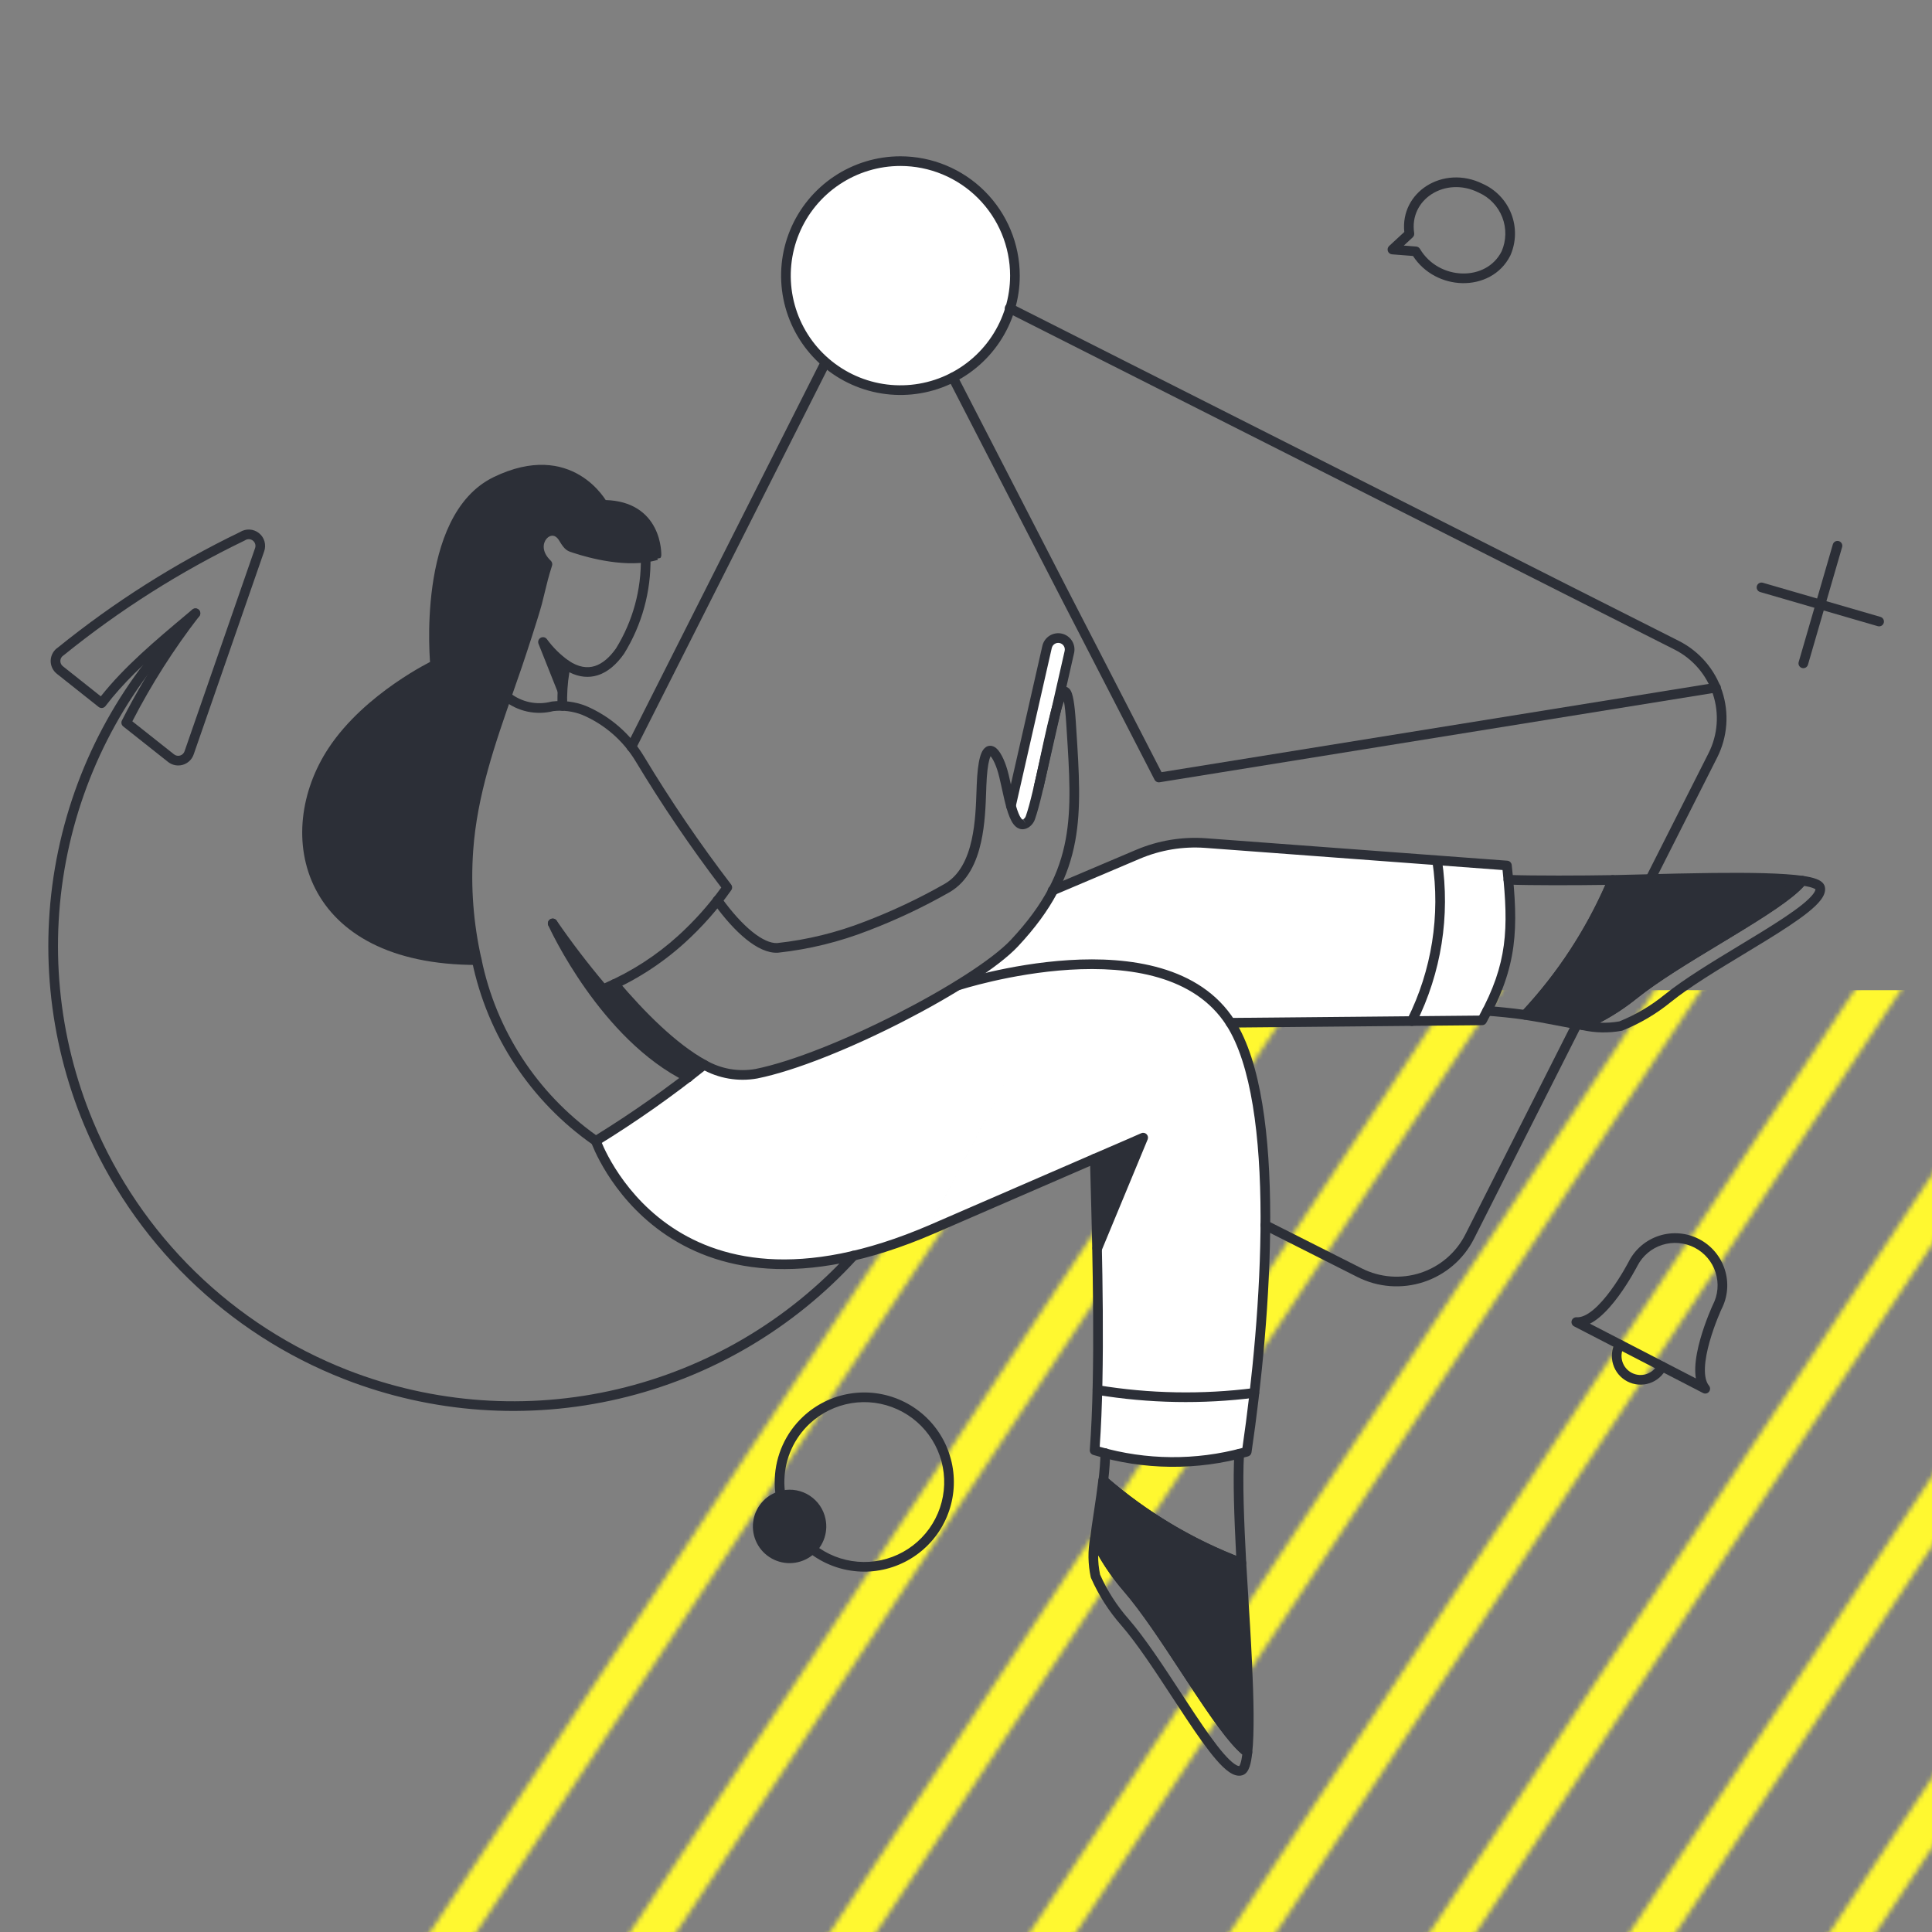 <?xml version="1.0" encoding="UTF-8"?>
<svg xmlns="http://www.w3.org/2000/svg" width="400" height="400" viewBox="0 0 400 400" fill="none">
  <rect x="0" y="0" width="400" height="400" fill="#808080" stroke="none"/>
  <g clip-path="url(#clip0_113_2794)">
    <mask id="mask0_113_2794" style="mask-type:alpha" maskUnits="userSpaceOnUse" x="-447" y="49" width="1232" height="603">
      <mask id="mask1_113_2794" style="mask-type:luminance" maskUnits="userSpaceOnUse" x="-447" y="49" width="1528" height="603">
        <path d="M1080.79 49H-447V651.58H1080.79V49Z" fill="white"></path>
      </mask>
      <g mask="url(#mask1_113_2794)">
        <path fill-rule="evenodd" clip-rule="evenodd" d="M39.034 52.871L-358.366 652.141L-365.034 647.719L32.367 48.449L39.034 52.871Z" fill="#EAEAEB"></path>
        <path fill-rule="evenodd" clip-rule="evenodd" d="M80.433 52.871L-316.966 652.141L-323.634 647.719L73.766 48.449L80.433 52.871Z" fill="#EAEAEB"></path>
        <path fill-rule="evenodd" clip-rule="evenodd" d="M121.834 52.871L-275.566 652.141L-282.234 647.719L115.166 48.449L121.834 52.871Z" fill="#EAEAEB"></path>
        <path fill-rule="evenodd" clip-rule="evenodd" d="M163.234 52.871L-234.166 652.141L-240.834 647.719L156.566 48.449L163.234 52.871Z" fill="#EAEAEB"></path>
        <path fill-rule="evenodd" clip-rule="evenodd" d="M204.634 52.871L-192.766 652.141L-199.434 647.719L197.966 48.449L204.634 52.871Z" fill="#EAEAEB"></path>
        <path fill-rule="evenodd" clip-rule="evenodd" d="M246.044 52.871L-151.366 652.141L-158.034 647.719L239.376 48.449L246.044 52.871Z" fill="#EAEAEB"></path>
        <path fill-rule="evenodd" clip-rule="evenodd" d="M287.454 52.871L-109.956 652.141L-116.624 647.719L280.786 48.449L287.454 52.871Z" fill="#EAEAEB"></path>
        <path fill-rule="evenodd" clip-rule="evenodd" d="M328.864 52.871L-68.546 652.141L-75.214 647.719L322.196 48.449L328.864 52.871Z" fill="#EAEAEB"></path>
        <path fill-rule="evenodd" clip-rule="evenodd" d="M370.264 52.871L-27.136 652.141L-33.804 647.719L363.596 48.449L370.264 52.871Z" fill="#EAEAEB"></path>
        <path fill-rule="evenodd" clip-rule="evenodd" d="M411.664 52.871L14.264 652.141L7.596 647.719L404.996 48.449L411.664 52.871Z" fill="#EAEAEB"></path>
        <path fill-rule="evenodd" clip-rule="evenodd" d="M453.064 52.871L55.664 652.141L48.996 647.719L446.396 48.449L453.064 52.871Z" fill="#EAEAEB"></path>
        <path fill-rule="evenodd" clip-rule="evenodd" d="M494.464 52.871L97.064 652.141L90.396 647.719L487.796 48.449L494.464 52.871Z" fill="#EAEAEB"></path>
        <path fill-rule="evenodd" clip-rule="evenodd" d="M535.864 52.871L138.464 652.141L131.796 647.719L529.196 48.449L535.864 52.871Z" fill="#EAEAEB"></path>
        <path fill-rule="evenodd" clip-rule="evenodd" d="M577.264 52.871L179.864 652.141L173.196 647.719L570.596 48.449L577.264 52.871Z" fill="#EAEAEB"></path>
        <path fill-rule="evenodd" clip-rule="evenodd" d="M618.664 52.871L221.264 652.141L214.596 647.719L611.996 48.449L618.664 52.871Z" fill="#EAEAEB"></path>
        <path fill-rule="evenodd" clip-rule="evenodd" d="M660.064 52.871L262.664 652.141L255.996 647.719L653.396 48.449L660.064 52.871Z" fill="#EAEAEB"></path>
        <path fill-rule="evenodd" clip-rule="evenodd" d="M701.464 52.871L304.064 652.141L297.396 647.719L694.796 48.449L701.464 52.871Z" fill="#EAEAEB"></path>
        <path fill-rule="evenodd" clip-rule="evenodd" d="M742.864 52.871L345.464 652.141L338.796 647.719L736.196 48.449L742.864 52.871Z" fill="#EAEAEB"></path>
        <path fill-rule="evenodd" clip-rule="evenodd" d="M784.273 52.871L386.864 652.141L380.196 647.719L777.606 48.449L784.273 52.871Z" fill="#EAEAEB"></path>
      </g>
    </mask>
    <g mask="url(#mask0_113_2794)">
      <path d="M213.986 712.3C211.935 715.378 207.148 718 203.387 718H-124.97C-128.731 718 -130.099 715.492 -128.047 712.3L205.21 210.7C207.262 207.622 212.048 205 215.81 205H544.052C547.813 205 549.181 207.508 547.129 210.7L213.986 712.3Z" fill="#FFF830"></path>
    </g>
    <path d="M311.993 179.197L251.298 174.659C245.419 174.214 239.52 175.186 234.095 177.495L217.95 184.377C215.779 188.319 213.11 191.966 210.01 195.228C202.221 203.546 172.351 219.01 156.584 222.262C152.869 222.923 149.041 222.254 145.771 220.372C138.627 226.103 131.142 231.395 123.357 236.218C123.357 236.218 138.103 278.225 193.007 254.48L236.678 235.537L227.112 258.488C227.376 271.608 227.452 288.812 226.582 300.278C236.835 303.401 247.77 303.505 258.08 300.579C262.199 272.599 265.338 228.437 254.675 211.763L306.855 211.271C313.43 199.429 312.851 192.695 311.993 179.197Z" fill="white"></path>
    <path d="M215.046 162.938L221.399 134.997C221.468 134.694 221.477 134.38 221.426 134.074C221.374 133.767 221.262 133.474 221.097 133.211C220.932 132.947 220.717 132.719 220.464 132.539C220.211 132.359 219.924 132.23 219.621 132.161C219.319 132.091 219.005 132.082 218.699 132.134C218.392 132.186 218.099 132.297 217.836 132.462C217.572 132.627 217.344 132.842 217.164 133.096C216.984 133.349 216.855 133.635 216.786 133.938L209.299 166.87" fill="white"></path>
    <path d="M215.046 162.938L221.399 134.997C221.468 134.694 221.477 134.38 221.426 134.074C221.374 133.767 221.262 133.474 221.097 133.211C220.932 132.947 220.717 132.719 220.464 132.539C220.211 132.359 219.924 132.23 219.621 132.161C219.319 132.091 219.005 132.082 218.699 132.134C218.392 132.186 218.099 132.297 217.836 132.462C217.572 132.627 217.344 132.842 217.164 133.096C216.984 133.349 216.855 133.635 216.786 133.938L209.299 166.87C210.241 170.343 212.77 175 215.046 162.938Z" fill="white"></path>
    <path d="M210.131 57.068C210.131 61.757 208.741 66.341 206.136 70.239C203.531 74.138 199.828 77.176 195.496 78.971C191.165 80.765 186.398 81.234 181.799 80.32C177.201 79.405 172.976 77.147 169.661 73.832C166.345 70.516 164.088 66.292 163.173 61.693C162.258 57.095 162.728 52.328 164.522 47.996C166.316 43.664 169.355 39.962 173.253 37.357C177.152 34.752 181.735 33.361 186.424 33.361C192.71 33.366 198.738 35.865 203.183 40.31C207.628 44.755 210.127 50.782 210.131 57.068Z" fill="white"></path>
    <path d="M333.927 182.184C329.577 192.497 323.432 201.957 315.778 210.125C319.975 210.768 324.172 211.717 327.764 212.28C331.506 210.649 335.014 208.527 338.196 205.97C348.146 197.954 368.643 188.01 373.132 182.339C365.003 181.163 345.115 181.957 333.927 182.184Z" fill="#2C2F37"></path>
    <path d="M257.016 323.595C246.537 319.639 236.846 313.852 228.393 306.503C227.902 310.702 227.146 314.936 226.692 318.566C228.465 322.248 230.715 325.68 233.384 328.775C241.742 338.379 252.443 358.494 258.259 362.804C259.171 354.637 257.66 334.787 257.016 323.595Z" fill="#2C2F37"></path>
    <path d="M127.214 203.735C126.458 204.113 125.664 204.454 124.87 204.794C121.161 200.437 117.677 195.893 114.43 191.182C114.77 191.978 125.206 214.549 142.523 223.056C143.657 222.149 144.754 221.279 145.775 220.409C139.305 216.893 132.583 210.087 127.214 203.735Z" fill="#2C2F37"></path>
    <path d="M226.654 239.844C226.654 239.844 226.994 247.822 227.183 258.446L236.674 235.533L226.654 239.844Z" fill="#2C2F37"></path>
    <path d="M124.832 104.522C124.832 104.522 118.211 92.118 102.637 99.682C87.064 107.246 90.084 137.643 90.084 137.643C90.084 137.643 76.244 144.26 68.871 155.414C57.452 172.693 63.202 198.782 98.709 198.782C97.016 191.334 96.43 183.677 96.97 176.058C97.915 162.636 102.793 150.348 107.103 137.757C112.599 121.481 111.419 122.782 113.342 116.81C108.765 112.462 114.211 107.244 116.669 111.477C117.71 113.188 117.958 113.256 118.79 113.517C123.295 114.928 131.47 116.502 135.904 115.033C135.91 114.918 136.288 104.522 124.832 104.522Z" fill="#2C2F37"></path>
    <path d="M116.438 143.012L112.392 132.879C113.741 134.688 115.332 136.302 117.119 137.681C116.786 139.443 116.559 141.223 116.438 143.012Z" fill="#2C2F37"></path>
    <path d="M169.939 314.71C170.201 315.988 170.077 317.316 169.584 318.524C169.092 319.732 168.251 320.768 167.17 321.499C166.089 322.23 164.816 322.624 163.511 322.631C162.205 322.638 160.928 322.258 159.838 321.539C158.749 320.82 157.898 319.794 157.392 318.591C156.886 317.388 156.748 316.062 156.995 314.781C157.242 313.5 157.864 312.32 158.782 311.392C159.7 310.464 160.872 309.829 162.15 309.567C163 309.388 163.876 309.379 164.729 309.541C165.582 309.704 166.394 310.035 167.117 310.515C167.842 310.992 168.464 311.609 168.949 312.329C169.433 313.049 169.77 313.858 169.939 314.71Z" fill="#2C2F37"></path>
    <path fill-rule="evenodd" clip-rule="evenodd" d="M186.424 34.361C181.933 34.361 177.543 35.693 173.809 38.188C170.075 40.683 167.164 44.23 165.446 48.379C163.727 52.528 163.278 57.093 164.154 61.498C165.03 65.903 167.192 69.949 170.368 73.124C173.544 76.3 177.59 78.463 181.994 79.339C186.399 80.215 190.965 79.765 195.114 78.047C199.263 76.328 202.809 73.418 205.304 69.683C207.799 65.95 209.131 61.56 209.131 57.069C209.127 51.048 206.733 45.274 202.476 41.017C198.218 36.759 192.445 34.366 186.424 34.361M172.698 36.525C176.761 33.81 181.538 32.361 186.424 32.361H186.425C192.976 32.366 199.258 34.97 203.89 39.602C208.522 44.235 211.127 50.516 211.131 57.068V57.068C211.131 61.955 209.682 66.732 206.967 70.795C204.252 74.858 200.394 78.024 195.879 79.894C191.365 81.764 186.397 82.254 181.604 81.3C176.811 80.347 172.409 77.994 168.954 74.539C165.499 71.083 163.145 66.681 162.192 61.888C161.239 57.096 161.728 52.128 163.598 47.613C165.468 43.099 168.635 39.24 172.698 36.525Z" fill="#2C2F37"></path>
    <path fill-rule="evenodd" clip-rule="evenodd" d="M327.114 210.821C327.607 211.07 327.805 211.671 327.556 212.164L305.173 256.477L305.172 256.479C303.022 260.721 299.277 263.939 294.758 265.425C290.239 266.911 285.316 266.544 281.067 264.406L261.518 254.537C261.025 254.288 260.827 253.687 261.076 253.194C261.325 252.701 261.926 252.503 262.419 252.752L281.966 262.62C285.742 264.52 290.117 264.845 294.133 263.525C298.148 262.204 301.476 259.346 303.387 255.576M303.388 255.574L325.771 211.262C326.02 210.769 326.621 210.572 327.114 210.821" fill="#2C2F37"></path>
    <path fill-rule="evenodd" clip-rule="evenodd" d="M208.136 63.361C208.385 62.868 208.987 62.671 209.48 62.92L347.607 132.705L347.609 132.706C351.851 134.856 355.068 138.6 356.554 143.119C358.041 147.637 357.674 152.56 355.536 156.809L355.535 156.81L341.735 184.109C341.486 184.602 340.884 184.8 340.391 184.551C339.898 184.301 339.701 183.7 339.95 183.207L353.75 155.91C355.65 152.134 355.975 147.759 354.655 143.743C353.334 139.729 350.475 136.401 346.706 134.49M346.704 134.49L208.578 64.705C208.085 64.456 207.887 63.854 208.136 63.361M171.255 74.352C171.748 74.601 171.946 75.203 171.697 75.696L131.623 155.079C131.374 155.572 130.772 155.77 130.279 155.521C129.786 155.272 129.588 154.67 129.837 154.177L169.912 74.794C170.161 74.301 170.762 74.103 171.255 74.352Z" fill="#2C2F37"></path>
    <path fill-rule="evenodd" clip-rule="evenodd" d="M196.826 77.269C197.317 77.016 197.92 77.21 198.173 77.701L240.482 159.869L355.126 141.382C355.672 141.294 356.185 141.665 356.273 142.21C356.361 142.756 355.99 143.269 355.445 143.357L240.085 161.959C239.657 162.028 239.234 161.815 239.036 161.43L196.395 78.616C196.142 78.125 196.335 77.522 196.826 77.269Z" fill="#2C2F37"></path>
    <path fill-rule="evenodd" clip-rule="evenodd" d="M41.199 126.29C41.58 126.69 41.566 127.323 41.166 127.704C27.378 140.871 17.907 157.909 14.003 176.57C10.099 195.231 11.945 214.637 19.299 232.226C24.182 243.902 31.366 254.476 40.424 263.316C49.481 272.155 60.225 279.081 72.016 283.679L71.653 284.611L72.016 283.679C89.778 290.607 109.224 291.984 127.785 287.629C146.347 283.274 163.15 273.391 175.977 259.286C176.349 258.877 176.981 258.847 177.39 259.219C177.798 259.59 177.828 260.223 177.457 260.632C164.358 275.036 147.197 285.128 128.242 289.576C109.287 294.024 89.429 292.617 71.29 285.542C59.248 280.847 48.276 273.774 39.027 264.747C29.777 255.719 22.441 244.922 17.454 232.998L17.454 232.998C9.944 215.035 8.058 195.217 12.045 176.16C16.032 157.103 25.704 139.704 39.785 126.258C40.184 125.876 40.818 125.891 41.199 126.29Z" fill="#2C2F37"></path>
    <path fill-rule="evenodd" clip-rule="evenodd" d="M133.661 114.449C134.213 114.439 134.669 114.879 134.679 115.431C134.806 122.444 132.914 129.346 129.227 135.313C129.216 135.33 129.206 135.346 129.195 135.362C127.73 137.451 125.919 139.12 123.75 139.804C121.909 140.384 119.934 140.218 117.883 139.188C117.501 141.475 117.352 143.795 117.437 146.114C117.458 146.666 117.027 147.13 116.475 147.15C115.923 147.17 115.459 146.739 115.439 146.187C115.33 143.241 115.58 140.292 116.183 137.405C116.251 137.08 116.477 136.809 116.784 136.684C117.092 136.558 117.442 136.594 117.718 136.778C119.82 138.184 121.612 138.381 123.148 137.896C124.728 137.398 126.213 136.123 127.541 134.237C131.016 128.602 132.8 122.087 132.679 115.467C132.669 114.915 133.109 114.459 133.661 114.449Z" fill="#2C2F37"></path>
    <path fill-rule="evenodd" clip-rule="evenodd" d="M104.101 143.555C104.449 143.126 105.078 143.06 105.507 143.407C106.7 144.373 108.103 145.045 109.603 145.368C111.103 145.691 112.658 145.656 114.142 145.267C114.188 145.255 114.234 145.246 114.28 145.241C116.645 144.965 119.042 145.272 121.262 146.134C121.271 146.138 121.281 146.141 121.29 146.145C126.305 148.272 130.517 151.932 133.324 156.6C138.844 165.769 144.869 174.625 151.371 183.126C151.636 183.473 151.646 183.953 151.394 184.31C148.594 188.281 145.366 191.933 141.768 195.198C136.901 199.618 131.315 203.175 125.252 205.716C124.851 205.885 124.386 205.774 124.104 205.442C120.375 201.059 116.871 196.489 113.607 191.75C113.293 191.295 113.408 190.672 113.863 190.359C114.318 190.046 114.94 190.16 115.254 190.615C118.341 195.096 121.644 199.424 125.152 203.584C130.746 201.153 135.905 197.82 140.424 193.718L140.424 193.717C143.732 190.714 146.718 187.375 149.334 183.754C142.958 175.373 137.042 166.653 131.611 157.631L131.61 157.631C129.024 153.329 125.143 149.955 120.523 147.993C118.633 147.261 116.594 146.996 114.579 147.22C112.813 147.671 110.965 147.707 109.182 147.323C107.375 146.934 105.685 146.125 104.249 144.962C103.819 144.614 103.753 143.984 104.101 143.555Z" fill="#2C2F37"></path>
    <path fill-rule="evenodd" clip-rule="evenodd" d="M311.296 182.109C311.317 181.557 311.781 181.126 312.332 181.146C317.446 181.334 327.632 181.297 333.867 181.184C334.205 181.178 334.524 181.343 334.713 181.623C334.903 181.903 334.938 182.26 334.807 182.571C330.423 192.991 324.227 202.551 316.507 210.808C316.28 211.05 315.949 211.164 315.621 211.113C313.73 210.816 309.678 210.403 307.851 210.291C307.299 210.258 306.88 209.783 306.914 209.232C306.947 208.681 307.422 208.261 307.973 208.295C309.696 208.401 313.301 208.762 315.402 209.059C322.447 201.439 328.176 192.703 332.355 183.209C326.077 183.301 317.022 183.32 312.259 183.145C311.707 183.125 311.276 182.661 311.296 182.109Z" fill="#2C2F37"></path>
    <path fill-rule="evenodd" clip-rule="evenodd" d="M372.344 181.716C372.565 181.437 372.917 181.295 373.269 181.344C374.378 181.5 375.349 181.712 376.09 181.998C376.459 182.141 376.814 182.319 377.107 182.548C377.398 182.776 377.694 183.11 377.807 183.573C378.048 184.563 377.575 185.519 376.995 186.291C376.388 187.101 375.481 187.954 374.399 188.828C372.226 190.581 369.15 192.572 365.776 194.653C364.284 195.572 362.733 196.511 361.168 197.458C355.588 200.834 349.827 204.32 345.932 207.461C342.915 209.925 339.539 211.914 335.922 213.36C335.861 213.385 335.797 213.403 335.732 213.415C333.028 213.912 330.253 213.858 327.571 213.256C327.149 213.161 326.835 212.806 326.794 212.375C326.753 211.944 326.994 211.535 327.391 211.363C331.057 209.771 334.492 207.695 337.606 205.191M373.534 183.408C372.253 184.853 370.188 186.456 367.741 188.136C365.008 190.012 361.694 192.052 358.234 194.149C357.544 194.567 356.848 194.987 356.15 195.409C349.811 199.24 343.27 203.194 338.861 206.749L338.86 206.749C336.489 208.656 333.939 210.325 331.248 211.734C332.592 211.792 333.942 211.703 335.273 211.466C338.667 210.098 341.835 208.225 344.669 205.91L344.674 205.906L344.674 205.906C348.686 202.671 354.617 199.083 360.216 195.695C361.761 194.761 363.279 193.842 364.726 192.95C368.102 190.868 371.08 188.936 373.143 187.271C374.178 186.436 374.935 185.705 375.395 185.091C375.79 184.565 375.866 184.261 375.87 184.12C375.788 184.057 375.632 183.966 375.368 183.864C374.932 183.695 374.317 183.54 373.534 183.408ZM375.914 184.159C375.914 184.159 375.913 184.158 375.912 184.157C375.913 184.158 375.914 184.159 375.914 184.159Z" fill="#2C2F37"></path>
    <path fill-rule="evenodd" clip-rule="evenodd" d="M334.594 183.17C330.458 192.789 324.771 201.662 317.764 209.436C319.262 209.692 320.744 209.974 322.18 210.249C322.324 210.276 322.467 210.304 322.609 210.331C324.373 210.669 326.056 210.992 327.625 211.246C331.188 209.668 334.53 207.631 337.567 205.187L337.567 205.187C342.111 201.531 348.803 197.488 355.127 193.667C355.819 193.248 356.508 192.832 357.188 192.42C360.653 190.32 363.925 188.307 366.607 186.469C368.418 185.228 369.916 184.097 371.015 183.098C366.933 182.726 360.984 182.666 354.69 182.734C349.844 182.787 344.843 182.915 340.39 183.029C338.316 183.082 336.36 183.132 334.594 183.17ZM354.668 180.735C362.041 180.654 369.122 180.746 373.273 181.345C373.627 181.396 373.927 181.633 374.059 181.965C374.192 182.298 374.136 182.676 373.913 182.956C372.685 184.505 370.445 186.264 367.738 188.119C365.003 189.993 361.687 192.032 358.225 194.13C357.547 194.541 356.863 194.954 356.177 195.369C349.82 199.211 343.252 203.18 338.82 206.745C335.57 209.362 331.983 211.532 328.157 213.197C327.983 213.273 327.79 213.298 327.602 213.268C325.917 213.002 324.104 212.654 322.24 212.297C322.095 212.269 321.95 212.241 321.804 212.213C319.78 211.826 317.699 211.432 315.621 211.114C315.254 211.057 314.948 210.803 314.827 210.452C314.706 210.101 314.789 209.712 315.043 209.441C322.618 201.36 328.699 192 333.006 181.795C333.159 181.431 333.512 181.192 333.907 181.184C335.817 181.145 337.988 181.09 340.313 181.03C344.776 180.916 349.81 180.787 354.668 180.735Z" fill="#2C2F37"></path>
    <path fill-rule="evenodd" clip-rule="evenodd" d="M228.868 299.871C229.42 299.883 229.858 300.34 229.847 300.892C229.812 302.579 229.681 304.354 229.485 306.131C237.357 312.897 246.296 318.306 255.936 322.141C255.525 314.112 255.24 306.355 255.564 300.962C255.597 300.411 256.07 299.991 256.622 300.024C257.173 300.057 257.593 300.531 257.56 301.082C257.224 306.687 257.56 314.986 258.014 323.58C258.032 323.917 257.878 324.241 257.605 324.44C257.332 324.64 256.977 324.688 256.661 324.568C246.088 320.562 236.308 314.715 227.775 307.297C227.526 307.08 227.399 306.754 227.438 306.426C227.662 304.522 227.81 302.626 227.847 300.85C227.859 300.298 228.316 299.86 228.868 299.871Z" fill="#2C2F37"></path>
    <path fill-rule="evenodd" clip-rule="evenodd" d="M226.561 317.565C226.99 317.508 227.407 317.734 227.594 318.124C229.322 321.729 231.524 325.087 234.14 328.111C237.963 332.522 242.255 339.069 246.309 345.253C246.746 345.919 247.18 346.581 247.61 347.236C249.834 350.62 251.965 353.814 253.899 356.429C255.852 359.069 257.535 361.021 258.858 362C259.142 362.211 259.294 362.555 259.258 362.907C259.142 364.027 258.973 365.004 258.721 365.752C258.595 366.127 258.434 366.488 258.217 366.791C258 367.095 257.686 367.396 257.244 367.537L257.243 367.538C256.258 367.852 255.276 367.422 254.481 366.878C253.648 366.308 252.763 365.437 251.851 364.389C250.019 362.285 247.915 359.274 245.71 355.966C244.728 354.494 243.726 352.962 242.714 351.416C239.138 345.95 235.448 340.311 232.178 336.542C229.592 333.61 227.471 330.298 225.891 326.722C225.863 326.66 225.842 326.595 225.828 326.529C225.246 323.845 225.205 321.073 225.709 318.373C225.788 317.948 226.132 317.622 226.561 317.565ZM227.36 321.981C227.347 323.33 227.481 324.68 227.761 326.006C229.255 329.361 231.251 332.468 233.68 335.222L233.686 335.228L233.686 335.228C237.055 339.11 240.855 344.919 244.443 350.404C245.441 351.929 246.423 353.43 247.374 354.857C249.581 358.168 251.622 361.08 253.359 363.076C254.231 364.078 254.986 364.8 255.611 365.228C256.16 365.604 256.456 365.649 256.58 365.641C256.583 365.637 256.586 365.633 256.59 365.628C256.65 365.544 256.735 365.384 256.825 365.114C256.975 364.67 257.104 364.046 257.206 363.244C255.728 362.012 254.056 360.004 252.291 357.618C250.32 354.953 248.162 351.716 245.939 348.334C245.51 347.683 245.08 347.026 244.647 346.366C240.571 340.149 236.357 333.722 232.629 329.42L232.628 329.419C230.633 327.115 228.869 324.623 227.36 321.981ZM256.552 365.675C256.552 365.675 256.552 365.674 256.553 365.673C256.552 365.674 256.552 365.675 256.552 365.675Z" fill="#2C2F37"></path>
    <path fill-rule="evenodd" clip-rule="evenodd" d="M228.036 305.564C228.382 305.43 228.774 305.499 229.054 305.742C237.414 313.015 247.002 318.744 257.369 322.659C257.738 322.799 257.991 323.143 258.014 323.538C258.118 325.357 258.246 327.412 258.383 329.612C258.666 334.153 258.987 339.31 259.22 344.287C259.564 351.655 259.721 358.737 259.257 362.908C259.218 363.264 258.991 363.571 258.663 363.714C258.335 363.858 257.956 363.815 257.668 363.602C256.08 362.426 254.241 360.25 252.287 357.611C250.314 354.946 248.153 351.708 245.929 348.326C245.488 347.656 245.045 346.981 244.601 346.304C240.534 340.104 236.335 333.705 232.632 329.423L232.632 329.423C229.901 326.264 227.602 322.757 225.794 318.993C225.711 318.82 225.68 318.627 225.704 318.436C225.909 316.793 226.176 315.027 226.45 313.214C226.481 313.007 226.512 312.8 226.544 312.592C226.851 310.555 227.16 308.461 227.404 306.38C227.447 306.012 227.691 305.698 228.036 305.564ZM229.159 308.461C228.96 309.958 228.739 311.446 228.521 312.89C228.49 313.098 228.459 313.305 228.428 313.511C228.169 315.22 227.922 316.859 227.725 318.391C229.437 321.896 231.594 325.164 234.145 328.115C237.942 332.505 242.218 339.024 246.264 345.192C246.712 345.876 247.158 346.555 247.6 347.227C249.826 350.611 251.959 353.806 253.895 356.421C255.203 358.189 256.391 359.648 257.43 360.713C257.665 356.622 257.516 350.672 257.222 344.38C256.99 339.418 256.671 334.293 256.389 329.76C256.267 327.81 256.153 325.969 256.055 324.299C246.279 320.53 237.192 315.178 229.159 308.461Z" fill="#2C2F37"></path>
    <path fill-rule="evenodd" clip-rule="evenodd" d="M114.032 190.265C114.539 190.045 115.128 190.278 115.347 190.785C115.498 191.131 118.161 196.91 122.93 203.649C127.709 210.402 134.53 218.013 142.968 222.159C143.463 222.402 143.668 223.001 143.424 223.497C143.181 223.993 142.582 224.197 142.086 223.954C133.207 219.592 126.151 211.663 121.297 204.804C116.434 197.932 113.707 192.027 113.513 191.58C113.293 191.073 113.525 190.485 114.032 190.265Z" fill="#2C2F37"></path>
    <path fill-rule="evenodd" clip-rule="evenodd" d="M222.265 144.967C222.454 146.041 222.611 147.532 222.737 149.494C222.771 150.027 222.805 150.555 222.839 151.078C223.409 159.903 223.883 167.245 222.611 174.136C221.251 181.499 217.911 188.303 210.748 195.953L210.018 195.27L210.748 195.953C208.714 198.125 205.304 200.709 201.146 203.395C196.971 206.093 191.986 208.93 186.757 211.603C176.322 216.936 164.816 221.665 156.79 223.284L156.767 223.288C152.831 223.989 148.774 223.295 145.295 221.325C138.66 217.704 131.834 210.745 126.45 204.381C126.094 203.959 126.146 203.328 126.568 202.972C126.99 202.615 127.621 202.668 127.977 203.089C133.338 209.427 139.969 216.141 146.259 219.573L146.274 219.581C149.346 221.322 152.929 221.938 156.406 221.321C164.16 219.755 175.466 215.127 185.847 209.822C191.028 207.174 195.953 204.369 200.06 201.715C204.184 199.051 207.427 196.574 209.288 194.586C216.23 187.172 219.363 180.706 220.644 173.772C221.87 167.135 221.412 160.031 220.836 151.099C220.804 150.612 220.773 150.12 220.741 149.621C220.617 147.688 220.466 146.282 220.295 145.314C220.289 145.278 220.282 145.242 220.276 145.208C220.202 145.409 220.125 145.634 220.044 145.885C219.23 148.41 218.307 152.688 217.354 157.099C217.31 157.304 217.266 157.509 217.221 157.714C216.236 162.276 215.221 166.912 214.292 169.568C214.048 170.308 213.55 170.937 212.886 171.346C212.877 171.352 212.867 171.357 212.858 171.363C212.321 171.669 211.718 171.787 211.112 171.599C210.544 171.423 210.123 171.024 209.815 170.613C209.213 169.811 208.775 168.602 208.417 167.371L208.417 167.37C208.055 166.125 207.742 164.695 207.448 163.346C207.425 163.239 207.401 163.132 207.378 163.026C207.057 161.557 206.757 160.228 206.426 159.254L206.426 159.252C206.131 158.379 205.771 157.565 205.413 156.997C205.293 156.807 205.185 156.664 205.093 156.561C205.014 156.719 204.92 156.959 204.824 157.31C204.543 158.338 204.313 160.052 204.213 162.713C204.201 163.028 204.19 163.357 204.179 163.697C204.076 166.72 203.942 170.653 203.119 174.353C202.206 178.46 200.397 182.513 196.608 184.714L196.601 184.718C191.221 187.784 185.614 190.434 179.83 192.646C173.815 195.002 167.513 196.548 161.09 197.245C161.072 197.247 161.053 197.248 161.035 197.249C158.938 197.361 156.678 196.233 154.487 194.465C152.263 192.671 149.954 190.093 147.729 187.005C147.406 186.557 147.508 185.932 147.956 185.609C148.404 185.286 149.029 185.388 149.352 185.836C151.513 188.835 153.703 191.263 155.743 192.909C157.802 194.57 159.561 195.314 160.903 195.254C167.141 194.574 173.262 193.071 179.105 190.783L179.112 190.78L179.112 190.78C184.801 188.604 190.315 185.998 195.607 182.982C198.673 181.199 200.299 177.823 201.167 173.919C201.947 170.413 202.075 166.669 202.18 163.626C202.191 163.288 202.203 162.958 202.215 162.638L202.215 162.638C202.316 159.931 202.552 158.034 202.895 156.782C203.065 156.16 203.28 155.628 203.567 155.226C203.861 154.815 204.307 154.444 204.92 154.407C205.499 154.371 205.963 154.653 206.273 154.92C206.592 155.195 206.868 155.557 207.104 155.929C207.578 156.68 207.997 157.656 208.32 158.612C208.694 159.713 209.017 161.159 209.332 162.598C209.354 162.7 209.376 162.802 209.398 162.904C209.697 164.271 209.995 165.636 210.337 166.812L209.377 167.091L210.337 166.812C210.337 166.812 210.337 166.812 210.337 166.812C210.694 168.039 211.052 168.929 211.415 169.412C211.589 169.645 211.694 169.686 211.704 169.689C211.705 169.689 211.704 169.69 211.715 169.688C211.729 169.686 211.774 169.677 211.852 169.634C211.847 169.637 211.843 169.64 211.838 169.643L212.362 170.494L211.866 169.626C211.861 169.629 211.857 169.631 211.852 169.634C212.109 169.471 212.3 169.225 212.394 168.937L212.401 168.916C213.28 166.408 214.267 161.917 215.266 157.292C215.316 157.062 215.366 156.832 215.415 156.602C216.353 152.258 217.295 147.894 218.14 145.271L218.14 145.27C218.435 144.359 218.749 143.556 219.092 143.03C219.248 142.79 219.515 142.439 219.931 142.267C220.17 142.168 220.456 142.131 220.752 142.21C221.034 142.286 221.245 142.445 221.391 142.597C221.66 142.879 221.825 143.259 221.94 143.603C222.063 143.974 222.17 144.43 222.265 144.967ZM208.32 158.612C208.32 158.612 208.32 158.612 208.32 158.612L207.373 158.932L208.32 158.611C208.32 158.611 208.32 158.611 208.32 158.612ZM204.895 156.382C204.895 156.381 204.896 156.382 204.9 156.384C204.897 156.383 204.895 156.382 204.895 156.382ZM220.837 144.028C220.837 144.028 220.836 144.03 220.833 144.032C220.836 144.029 220.837 144.028 220.837 144.028Z" fill="#2C2F37"></path>
    <path fill-rule="evenodd" clip-rule="evenodd" d="M218.532 131.148C218.968 131.074 219.414 131.087 219.845 131.186C220.276 131.285 220.683 131.468 221.043 131.724C221.404 131.98 221.71 132.305 221.945 132.68C222.179 133.054 222.338 133.472 222.412 133.907C222.485 134.343 222.472 134.789 222.373 135.219C222.373 135.22 222.373 135.219 222.373 135.219L216.022 163.16C215.899 163.698 215.363 164.036 214.825 163.913C214.286 163.791 213.949 163.255 214.071 162.717L220.424 134.773C220.464 134.598 220.469 134.417 220.439 134.24C220.41 134.063 220.345 133.894 220.25 133.742C220.155 133.59 220.03 133.458 219.884 133.354C219.738 133.25 219.573 133.176 219.398 133.136C219.223 133.095 219.042 133.09 218.865 133.12C218.688 133.15 218.519 133.214 218.367 133.31C218.214 133.405 218.083 133.529 217.979 133.675C217.875 133.821 217.801 133.986 217.76 134.161C217.76 134.161 217.761 134.161 217.76 134.161L210.274 167.092C210.152 167.631 209.616 167.968 209.078 167.846C208.539 167.723 208.202 167.187 208.324 166.649L215.811 133.716L215.811 133.714C215.91 133.283 216.093 132.876 216.349 132.516C216.605 132.156 216.93 131.85 217.304 131.615C217.679 131.38 218.096 131.221 218.532 131.148Z" fill="#2C2F37"></path>
    <path fill-rule="evenodd" clip-rule="evenodd" d="M237.383 234.819C237.675 235.105 237.764 235.539 237.607 235.916L228.107 258.829C227.896 259.339 227.311 259.582 226.8 259.37C226.29 259.159 226.048 258.573 226.26 258.063L234.808 237.446C234.642 237.518 234.468 237.594 234.286 237.673C232.518 238.444 230.012 239.531 227.061 240.798C226.553 241.016 225.965 240.782 225.747 240.274C225.529 239.767 225.764 239.179 226.271 238.961C229.219 237.695 231.721 236.609 233.487 235.84C234.37 235.455 235.069 235.15 235.547 234.94C235.786 234.836 235.969 234.755 236.093 234.701L236.28 234.618C236.654 234.454 237.091 234.533 237.383 234.819Z" fill="#2C2F37"></path>
    <path fill-rule="evenodd" clip-rule="evenodd" d="M98.507 197.803C99.048 197.691 99.577 198.04 99.689 198.58C102.717 213.288 111.189 226.3 123.394 235.02C130.949 230.344 138.215 225.217 145.154 219.666C145.585 219.321 146.214 219.391 146.559 219.823C146.904 220.254 146.834 220.883 146.403 221.228C139.229 226.967 131.707 232.258 123.881 237.07C123.542 237.278 123.111 237.266 122.785 237.038C109.872 228.026 100.905 214.407 97.73 198.984C97.618 198.443 97.966 197.914 98.507 197.803Z" fill="#2C2F37"></path>
    <path fill-rule="evenodd" clip-rule="evenodd" d="M236.042 177.773C236.042 177.774 236.042 177.773 236.042 177.773L218.311 185.297C217.802 185.513 217.215 185.276 216.999 184.767C216.784 184.259 217.021 183.672 217.529 183.456L235.264 175.931C239.8 174.014 244.726 173.198 249.638 173.548L249.641 173.549L312.068 178.199C312.549 178.235 312.936 178.61 312.987 179.09C313.691 185.633 314.013 190.879 313.333 195.953C312.649 201.049 310.963 205.918 307.725 211.745C307.55 212.06 307.22 212.256 306.86 212.259L254.756 212.751C254.204 212.756 253.752 212.313 253.747 211.76C253.742 211.208 254.185 210.756 254.737 210.751L306.257 210.265C309.214 204.838 310.726 200.342 311.35 195.688C311.969 191.073 311.724 186.255 311.087 180.132L249.496 175.543C249.495 175.543 249.495 175.543 249.494 175.543C244.897 175.215 240.287 175.98 236.042 177.773Z" fill="#2C2F37"></path>
    <path fill-rule="evenodd" clip-rule="evenodd" d="M125.402 103.53C128.145 103.611 130.278 104.281 131.923 105.302C133.68 106.393 134.821 107.846 135.557 109.281C136.29 110.71 136.626 112.127 136.781 113.177C136.859 113.704 136.892 114.146 136.906 114.459C136.912 114.617 136.914 114.742 136.915 114.83C136.915 114.874 136.915 114.909 136.914 114.933L136.914 114.953C136.913 115.145 136.858 115.337 136.746 115.504C136.524 115.598 136.312 115.631 136.117 115.625L136.201 115.907C133.049 116.853 129.425 116.726 126.281 116.269C123.12 115.809 120.344 115.001 118.84 114.506L118.839 114.506C118.757 114.479 118.671 114.453 118.582 114.425C118.171 114.298 117.695 114.152 117.28 113.848C116.764 113.469 116.35 112.882 115.813 111.995L115.804 111.979C115.321 111.148 114.796 110.93 114.42 110.912C114.007 110.892 113.524 111.099 113.136 111.565C112.413 112.434 112.08 114.232 114.03 116.085C114.309 116.35 114.411 116.751 114.293 117.117C113.578 119.337 113.204 120.898 112.804 122.564C112.618 123.341 112.426 124.139 112.192 125.038L112.19 125.046C111.386 128.033 109.031 135.173 108.05 138.077L108.049 138.081C107.465 139.785 106.873 141.48 106.283 143.169C102.489 154.027 98.775 164.656 97.967 176.129C97.435 183.649 98.013 191.208 99.684 198.561C99.751 198.857 99.68 199.168 99.49 199.406C99.301 199.644 99.013 199.782 98.709 199.782C80.712 199.782 69.975 193.153 65.303 184.034C60.656 174.965 62.172 163.737 68.037 154.863C71.822 149.136 77.24 144.608 81.671 141.525C83.893 139.979 85.882 138.787 87.316 137.98C88.034 137.576 88.614 137.269 89.017 137.061C89.022 137.058 89.027 137.056 89.032 137.053C89.018 136.865 89.003 136.641 88.987 136.384C88.934 135.524 88.876 134.291 88.856 132.789C88.815 129.788 88.925 125.698 89.53 121.361C90.134 117.03 91.237 112.409 93.207 108.367C95.178 104.32 98.046 100.8 102.2 98.783C110.279 94.859 116.186 96.072 120.088 98.407C122.01 99.558 123.408 100.957 124.324 102.065C124.784 102.62 125.125 103.106 125.355 103.458C125.371 103.482 125.386 103.507 125.402 103.53ZM90.516 138.546L90.509 138.549L90.482 138.562C90.458 138.574 90.421 138.592 90.371 138.616C90.273 138.665 90.125 138.739 89.934 138.838C89.551 139.036 88.992 139.332 88.297 139.723C86.906 140.505 84.974 141.664 82.814 143.167C78.481 146.181 73.293 150.538 69.705 155.965C64.151 164.37 62.832 174.826 67.083 183.122C71.206 191.17 80.728 197.474 97.464 197.771C95.958 190.617 95.456 183.285 95.972 175.988C96.8 164.227 100.614 153.322 104.404 142.481C104.992 140.799 105.58 139.117 106.156 137.435C107.142 134.516 109.472 127.446 110.257 124.53C110.474 123.7 110.658 122.933 110.841 122.172C111.214 120.616 111.582 119.083 112.207 117.079C110.043 114.684 110.216 111.948 111.598 110.286C112.307 109.434 113.36 108.858 114.517 108.914C115.708 108.972 116.783 109.686 117.529 110.966C118.073 111.864 118.307 112.12 118.463 112.235C118.587 112.326 118.676 112.354 119.001 112.457C119.12 112.495 119.27 112.542 119.465 112.606C120.902 113.079 123.559 113.852 126.569 114.289C129.328 114.69 132.302 114.797 134.885 114.189C134.868 113.983 134.843 113.74 134.802 113.468C134.669 112.564 134.383 111.373 133.778 110.194C133.176 109.022 132.264 107.867 130.869 107.002C129.475 106.137 127.539 105.522 124.832 105.522C124.463 105.522 124.125 105.319 123.95 104.994C123.95 104.994 123.95 104.993 123.95 104.993L123.94 104.975C123.93 104.957 123.914 104.929 123.891 104.891C123.846 104.814 123.776 104.698 123.679 104.55C123.485 104.253 123.188 103.829 122.783 103.339C121.972 102.358 120.741 101.129 119.061 100.124C115.759 98.148 110.569 96.942 103.074 100.582C99.441 102.346 96.847 105.462 95.005 109.243C93.16 113.028 92.099 117.424 91.511 121.637C90.924 125.845 90.816 129.828 90.856 132.762C90.875 134.228 90.932 135.429 90.983 136.261C91.009 136.677 91.033 137 91.051 137.219C91.06 137.328 91.067 137.411 91.072 137.466L91.078 137.527L91.079 137.541L91.079 137.544C91.079 137.544 91.079 137.544 91.079 137.544M90.516 138.546C90.516 138.546 90.516 138.546 90.516 138.546V138.546Z" fill="#2C2F37"></path>
    <path fill-rule="evenodd" clip-rule="evenodd" d="M49.705 110.148C50.286 109.784 50.965 109.605 51.652 109.636C52.362 109.668 53.045 109.922 53.602 110.363C54.16 110.804 54.565 111.409 54.76 112.093C54.954 112.775 54.929 113.5 54.69 114.166L40.101 156.191C40.1 156.192 40.1 156.193 40.1 156.194C39.924 156.706 39.629 157.169 39.237 157.543C38.845 157.918 38.369 158.194 37.848 158.346C37.327 158.499 36.778 158.524 36.245 158.42C35.713 158.315 35.214 158.085 34.79 157.748C34.789 157.748 34.789 157.747 34.789 157.747L25.515 150.401C25.142 150.106 25.029 149.589 25.244 149.165C28.069 143.599 31.252 138.227 34.773 133.081C29.942 137.248 25.438 141.466 21.837 146.19C21.674 146.403 21.432 146.542 21.165 146.576C20.899 146.609 20.63 146.534 20.419 146.367L11.805 139.528C11.376 139.197 11.033 138.768 10.804 138.276C10.575 137.782 10.469 137.239 10.495 136.695C10.522 136.15 10.68 135.62 10.956 135.15C11.221 134.7 11.587 134.317 12.025 134.032C23.625 124.649 36.268 116.635 49.705 110.148ZM51.563 111.634C51.272 111.621 50.984 111.7 50.741 111.86C50.704 111.883 50.666 111.905 50.627 111.924C37.293 118.356 24.747 126.308 13.239 135.623C13.207 135.649 13.173 135.673 13.138 135.695C12.95 135.812 12.793 135.973 12.68 136.164C12.568 136.355 12.504 136.57 12.493 136.792C12.482 137.013 12.525 137.234 12.619 137.435C12.712 137.636 12.853 137.811 13.028 137.946L13.042 137.957L20.872 144.172C25.783 137.974 32.157 132.625 38.549 127.261C38.973 126.905 39.397 126.549 39.82 126.194C40.211 125.865 40.788 125.884 41.156 126.238C41.525 126.591 41.567 127.166 41.255 127.571C35.983 134.391 31.345 141.679 27.399 149.342L36.033 156.182C36.207 156.32 36.412 156.414 36.63 156.457C36.848 156.5 37.073 156.489 37.286 156.427C37.499 156.365 37.694 156.252 37.855 156.098C38.015 155.945 38.136 155.755 38.208 155.545L38.21 155.54L52.806 113.493C52.906 113.219 52.916 112.921 52.836 112.641C52.757 112.36 52.591 112.113 52.362 111.932C52.134 111.751 51.854 111.647 51.563 111.634Z" fill="#2C2F37"></path>
    <path fill-rule="evenodd" clip-rule="evenodd" d="M306.974 38.054C309.689 39.26 311.817 41.49 312.895 44.259C313.976 47.035 313.913 50.126 312.721 52.856C312.714 52.872 312.706 52.887 312.699 52.903C310.718 56.865 306.716 58.719 302.71 58.622C298.863 58.528 294.912 56.639 292.544 52.997L288.209 52.658C287.812 52.627 287.472 52.365 287.342 51.989C287.211 51.614 287.316 51.197 287.608 50.927L290.745 48.028C290.313 43.91 292.291 40.45 295.362 38.49C298.551 36.456 302.904 36.037 306.974 38.054ZM296.438 40.176C293.848 41.829 292.251 44.752 292.791 48.26C292.842 48.588 292.726 48.92 292.481 49.146L290.646 50.843L293.204 51.043C293.529 51.068 293.821 51.25 293.987 51.53C295.931 54.816 299.378 56.54 302.759 56.622C306.128 56.705 309.321 55.163 310.898 52.031C311.869 49.792 311.918 47.26 311.032 44.985C310.143 42.702 308.385 40.864 306.144 39.874C306.131 39.868 306.117 39.861 306.103 39.855C302.655 38.138 299.039 38.517 296.438 40.176Z" fill="#2C2F37"></path>
    <path fill-rule="evenodd" clip-rule="evenodd" d="M343.545 255.835C346.273 254.97 349.233 255.223 351.775 256.537C353.034 257.188 354.153 258.08 355.067 259.164C355.981 260.247 356.673 261.501 357.102 262.852C357.533 264.202 357.693 265.625 357.572 267.037C357.452 268.442 357.058 269.809 356.411 271.062L356.406 271.075C356.395 271.097 356.38 271.132 356.359 271.177C356.319 271.268 356.259 271.402 356.183 271.576C356.032 271.925 355.819 272.429 355.574 273.047C355.083 274.286 354.466 275.975 353.956 277.784C353.444 279.602 353.051 281.499 352.987 283.166C352.92 284.869 353.204 286.134 353.825 286.885C354.128 287.251 354.132 287.78 353.833 288.15C353.535 288.52 353.018 288.629 352.596 288.41L325.902 274.61C325.48 274.392 325.27 273.908 325.398 273.451C325.527 272.994 325.958 272.691 326.432 272.724C327.385 272.792 328.536 272.284 329.827 271.22C331.091 270.178 332.337 268.727 333.449 267.22C334.556 265.721 335.503 264.205 336.175 263.06C336.51 262.489 336.776 262.012 336.956 261.68C337.047 261.514 337.116 261.384 337.162 261.296C337.185 261.252 337.203 261.219 337.214 261.197L337.226 261.173L337.229 261.168L337.23 261.167L337.23 261.166C337.23 261.166 337.23 261.167 338.12 261.622L337.231 261.164C337.881 259.904 338.773 258.785 339.857 257.87C340.94 256.956 342.193 256.265 343.544 255.836L343.545 255.835ZM339.009 262.08C339.009 262.08 339.009 262.081 339.009 262.081L339.008 262.082L339.004 262.09L338.989 262.119C338.976 262.144 338.957 262.181 338.932 262.229C338.882 262.324 338.808 262.461 338.713 262.636C338.524 262.984 338.248 263.48 337.9 264.072C337.206 265.255 336.22 266.835 335.058 268.408C333.902 269.975 332.544 271.572 331.1 272.763C330.498 273.259 329.853 273.708 329.177 274.052L351.113 285.392C350.988 284.648 350.958 283.865 350.988 283.088C351.062 281.197 351.499 279.129 352.031 277.242C352.565 275.346 353.208 273.59 353.715 272.31C353.969 271.669 354.19 271.146 354.348 270.781C354.427 270.598 354.491 270.456 354.535 270.358C354.557 270.309 354.574 270.271 354.586 270.245L354.6 270.215L354.603 270.207L354.605 270.204L354.605 270.203C354.605 270.203 354.605 270.203 355.513 270.623L354.605 270.203C354.611 270.189 354.618 270.176 354.625 270.162C355.157 269.138 355.481 268.018 355.579 266.867C355.677 265.717 355.547 264.558 355.197 263.458L355.196 263.457C354.847 262.357 354.283 261.336 353.539 260.454C352.794 259.571 351.883 258.844 350.857 258.314L350.856 258.314C348.785 257.243 346.373 257.037 344.15 257.742M339.009 262.08C339.538 261.054 340.265 260.143 341.147 259.399C342.029 258.654 343.049 258.091 344.149 257.742" fill="#2C2F37"></path>
    <path fill-rule="evenodd" clip-rule="evenodd" d="M335.801 277.494C336.286 277.759 336.464 278.367 336.2 278.851C335.948 279.312 335.791 279.818 335.738 280.34C335.685 280.862 335.737 281.39 335.89 281.891C336.044 282.393 336.296 282.859 336.632 283.262C336.968 283.665 337.381 283.997 337.847 284.238C338.313 284.479 338.823 284.625 339.346 284.666C339.869 284.708 340.395 284.644 340.893 284.479C341.392 284.315 341.852 284.052 342.247 283.707C342.643 283.362 342.965 282.941 343.196 282.47C343.438 281.974 344.037 281.768 344.533 282.011C345.029 282.254 345.235 282.853 344.992 283.349C344.645 284.059 344.159 284.694 343.562 285.214C342.966 285.734 342.272 286.13 341.521 286.378C340.77 286.627 339.977 286.722 339.188 286.66C338.399 286.598 337.631 286.378 336.928 286.015C336.226 285.651 335.603 285.151 335.096 284.543C334.589 283.936 334.209 283.233 333.978 282.476C333.746 281.72 333.668 280.925 333.748 280.138C333.829 279.35 334.065 278.587 334.444 277.893C334.709 277.408 335.317 277.23 335.801 277.494Z" fill="#2C2F37"></path>
    <path fill-rule="evenodd" clip-rule="evenodd" d="M380.708 112.031C381.239 112.185 381.544 112.74 381.39 113.27L374.319 137.62C374.165 138.15 373.61 138.455 373.08 138.301C372.55 138.147 372.245 137.592 372.399 137.062L379.469 112.712C379.623 112.182 380.178 111.877 380.708 112.031Z" fill="#2C2F37"></path>
    <path fill-rule="evenodd" clip-rule="evenodd" d="M363.74 121.333C363.894 120.803 364.449 120.498 364.979 120.652L389.329 127.722C389.859 127.876 390.164 128.431 390.01 128.961C389.856 129.492 389.301 129.797 388.771 129.643L364.421 122.572C363.891 122.418 363.586 121.863 363.74 121.333Z" fill="#2C2F37"></path>
    <path fill-rule="evenodd" clip-rule="evenodd" d="M226.234 287.625C226.324 287.08 226.839 286.71 227.384 286.8C238.029 288.551 248.872 288.751 259.574 287.392C260.122 287.322 260.622 287.71 260.692 288.258C260.762 288.806 260.374 289.306 259.826 289.376C248.932 290.759 237.895 290.556 227.059 288.774C226.514 288.684 226.145 288.169 226.234 287.625Z" fill="#2C2F37"></path>
    <path fill-rule="evenodd" clip-rule="evenodd" d="M297.401 177.225C297.948 177.143 298.457 177.519 298.539 178.065C300.273 189.611 298.405 201.411 293.189 211.857C292.942 212.352 292.342 212.552 291.848 212.305C291.353 212.059 291.153 211.458 291.4 210.964C296.432 200.886 298.234 189.502 296.561 178.362C296.479 177.816 296.855 177.307 297.401 177.225Z" fill="#2C2F37"></path>
    <path fill-rule="evenodd" clip-rule="evenodd" d="M164.542 310.524C163.819 310.386 163.077 310.393 162.357 310.546L162.351 310.547L162.351 310.547C161.266 310.769 160.271 311.308 159.493 312.095C158.714 312.883 158.187 313.883 157.977 314.971C157.767 316.058 157.884 317.183 158.313 318.203C158.743 319.224 159.465 320.094 160.389 320.704C161.313 321.315 162.398 321.637 163.505 321.631C164.612 321.625 165.693 321.29 166.61 320.67C167.527 320.05 168.24 319.172 168.658 318.146C169.077 317.121 169.181 315.995 168.959 314.91L168.958 314.904L168.958 314.904C168.815 314.183 168.53 313.497 168.119 312.887C167.709 312.277 167.181 311.754 166.567 311.35L166.565 311.348C165.952 310.942 165.264 310.661 164.542 310.524ZM161.946 308.588C162.925 308.382 163.934 308.372 164.916 308.559C165.899 308.746 166.835 309.128 167.669 309.68C168.503 310.231 169.221 310.941 169.779 311.771C170.337 312.6 170.724 313.532 170.919 314.512C171.22 315.984 171.077 317.511 170.51 318.902C169.943 320.293 168.975 321.485 167.73 322.327C166.485 323.169 165.019 323.623 163.516 323.631C162.013 323.639 160.542 323.202 159.287 322.374C158.033 321.546 157.053 320.364 156.47 318.979C155.887 317.594 155.728 316.067 156.013 314.591C156.298 313.116 157.014 311.758 158.071 310.689C159.127 309.621 160.475 308.89 161.946 308.588Z" fill="#2C2F37"></path>
    <path fill-rule="evenodd" clip-rule="evenodd" d="M185.778 291.778C182.798 290.424 179.484 289.984 176.254 290.514C173.025 291.045 170.025 292.522 167.635 294.758L166.952 294.028L167.635 294.758C164.431 297.756 162.549 301.905 162.402 306.291C162.255 310.677 163.855 314.942 166.851 318.148C169.087 320.538 171.981 322.211 175.167 322.956C178.354 323.702 181.69 323.486 184.754 322.336C187.818 321.186 190.473 319.154 192.381 316.495C194.29 313.836 195.368 310.671 195.477 307.4C195.587 304.128 194.724 300.898 192.998 298.117C191.271 295.337 188.759 293.131 185.778 291.778L185.778 291.778ZM186.605 289.957C183.265 288.439 179.55 287.946 175.93 288.541C172.31 289.135 168.948 290.791 166.269 293.297L166.269 293.297C162.678 296.658 160.568 301.308 160.403 306.224C160.238 311.139 162.032 315.92 165.39 319.514L165.39 319.514C167.896 322.192 171.14 324.068 174.711 324.904C178.283 325.739 182.022 325.497 185.456 324.209C188.891 322.92 191.866 320.641 194.006 317.661C196.146 314.681 197.353 311.133 197.476 307.467C197.599 303.8 196.632 300.179 194.697 297.062C192.762 293.946 189.946 291.473 186.605 289.957" fill="#2C2F37"></path>
    <path fill-rule="evenodd" clip-rule="evenodd" d="M221.342 198.778C233.732 198.014 248.361 199.906 255.599 211.212C258.374 215.546 260.205 221.587 261.351 228.564C262.501 235.557 262.976 243.572 262.987 251.916C263.009 268.604 261.176 286.693 259.111 300.714C259.054 301.104 258.773 301.423 258.395 301.531C247.9 304.508 236.77 304.401 226.335 301.223C225.887 301.086 225.594 300.657 225.629 300.19C226.859 283.98 226.206 259.872 225.769 243.745C225.748 242.938 225.726 242.151 225.706 241.386L193.405 255.398L193.404 255.398C165.689 267.384 147.895 262.839 137.012 255.067C131.605 251.206 127.962 246.588 125.672 242.942C124.526 241.118 123.716 239.532 123.191 238.397C122.928 237.829 122.736 237.374 122.608 237.057C122.545 236.899 122.497 236.775 122.465 236.689C122.449 236.646 122.437 236.613 122.428 236.59L122.418 236.562L122.415 236.554L122.414 236.551C122.414 236.55 122.414 236.549 123.357 236.218L122.414 236.549C122.231 236.028 122.505 235.457 123.026 235.274C123.547 235.092 124.117 235.365 124.3 235.886L124.302 235.889L124.308 235.907C124.314 235.924 124.324 235.95 124.337 235.986C124.364 236.058 124.406 236.167 124.464 236.311C124.579 236.598 124.758 237.022 125.005 237.556C125.501 238.626 126.271 240.136 127.366 241.879C129.557 245.367 133.032 249.768 138.174 253.44C148.39 260.735 165.421 265.321 192.609 253.563M192.61 253.562L226.268 238.962C226.573 238.83 226.923 238.858 227.204 239.036C227.484 239.215 227.657 239.521 227.666 239.853C227.698 241.075 227.733 242.363 227.769 243.708C228.199 259.546 228.841 283.233 227.682 299.536C237.322 302.32 247.541 302.404 257.227 299.779C259.244 285.913 261.009 268.224 260.987 251.919C260.976 243.639 260.504 235.739 259.378 228.888C258.249 222.02 256.476 216.29 253.915 212.29C247.326 201.999 233.787 200.015 221.465 200.774C215.358 201.151 209.668 202.196 205.501 203.149C203.419 203.625 201.721 204.077 200.546 204.409C199.958 204.576 199.501 204.712 199.193 204.806C199.039 204.853 198.921 204.89 198.844 204.914L198.756 204.942L198.735 204.949L198.731 204.95C198.205 205.121 197.64 204.835 197.469 204.31C197.298 203.784 197.585 203.22 198.11 203.049L198.42 204C198.11 203.049 198.111 203.049 198.111 203.049L198.12 203.046L198.145 203.038L198.241 203.007C198.325 202.981 198.448 202.942 198.609 202.893C198.93 202.795 199.4 202.655 200.001 202.485C201.205 202.144 202.936 201.684 205.055 201.199C209.291 200.231 215.093 199.164 221.342 198.778" fill="#2C2F37"></path>
    <path fill-rule="evenodd" clip-rule="evenodd" d="M111.939 132.044C112.38 131.8 112.933 131.923 113.23 132.33C114.485 134.051 116.008 135.559 117.743 136.795C118.192 137.116 118.297 137.74 117.977 138.19C117.656 138.64 117.032 138.744 116.582 138.424C116.14 138.109 115.71 137.777 115.293 137.431L117.367 142.643C117.571 143.156 117.321 143.737 116.808 143.942C116.294 144.146 115.713 143.895 115.509 143.382L111.493 133.289C111.307 132.821 111.498 132.287 111.939 132.044Z" fill="#2C2F37"></path>
  </g>
  <defs>
    <clipPath id="clip0_113_2794">
      <rect width="400" height="400" fill="white"></rect>
    </clipPath>
  </defs>
</svg>
